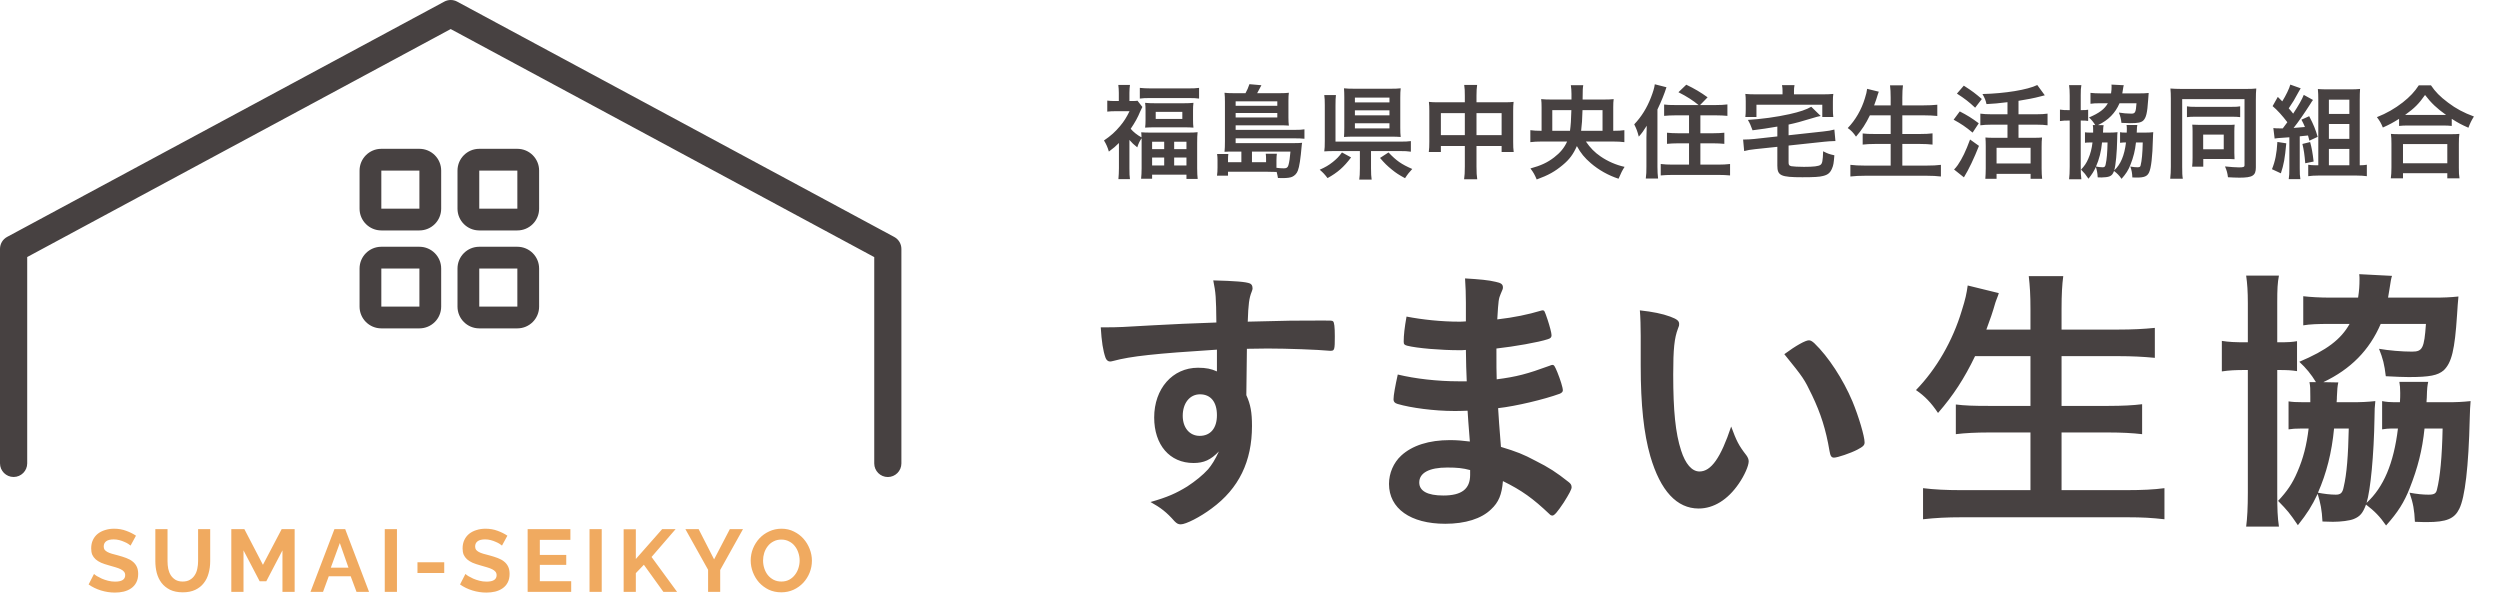 <svg width="283" height="68" viewBox="0 0 283 68" fill="none" xmlns="http://www.w3.org/2000/svg">
<path d="M100.504 54C99.654 54 98.964 53.31 98.964 52.46V29.104L51.019 3.289L3.08 29.097V52.454C3.08 53.304 2.39 53.994 1.54 53.994C0.69 53.994 0 53.304 0 52.454V28.173C0 27.607 0.308 27.083 0.807 26.818L50.292 0.185C50.748 -0.062 51.296 -0.062 51.752 0.185L101.231 26.825C101.73 27.096 102.038 27.613 102.038 28.18V52.46C102.038 53.31 101.348 54 100.498 54H100.504ZM49.941 23.622V19.31C49.941 17.949 48.838 16.846 47.477 16.846H43.166C41.804 16.846 40.702 17.949 40.702 19.31V23.622C40.702 24.983 41.804 26.085 43.166 26.085H47.477C48.838 26.085 49.941 24.983 49.941 23.622ZM47.477 19.31V23.622H43.166V19.31H47.477ZM61.028 23.622V19.31C61.028 17.949 59.925 16.846 58.564 16.846H54.252C52.891 16.846 51.789 17.949 51.789 19.31V23.622C51.789 24.983 52.891 26.085 54.252 26.085H58.564C59.925 26.085 61.028 24.983 61.028 23.622ZM58.564 19.31V23.622H54.252V19.31H58.564ZM49.941 34.709V30.397C49.941 29.036 48.838 27.933 47.477 27.933H43.166C41.804 27.933 40.702 29.036 40.702 30.397V34.709C40.702 36.07 41.804 37.172 43.166 37.172H47.477C48.838 37.172 49.941 36.07 49.941 34.709ZM47.477 30.397V34.709H43.166V30.397H47.477ZM61.028 34.709V30.397C61.028 29.036 59.925 27.933 58.564 27.933H54.252C52.891 27.933 51.789 29.036 51.789 30.397V34.709C51.789 36.07 52.891 37.172 54.252 37.172H58.564C59.925 37.172 61.028 36.07 61.028 34.709ZM58.564 30.397V34.709H54.252V30.397H58.564Z" fill="#474141"/>
<path d="M14.781 61.76C14.735 61.713 14.648 61.65 14.521 61.57C14.402 61.49 14.252 61.413 14.072 61.34C13.898 61.26 13.708 61.193 13.502 61.14C13.295 61.087 13.085 61.06 12.871 61.06C12.492 61.06 12.208 61.13 12.021 61.27C11.835 61.41 11.742 61.607 11.742 61.86C11.742 62.007 11.775 62.13 11.841 62.23C11.915 62.323 12.018 62.407 12.152 62.48C12.285 62.553 12.451 62.62 12.652 62.68C12.858 62.74 13.095 62.803 13.361 62.87C13.708 62.963 14.021 63.063 14.302 63.17C14.588 63.277 14.828 63.41 15.021 63.57C15.222 63.73 15.375 63.923 15.482 64.15C15.588 64.37 15.642 64.643 15.642 64.97C15.642 65.35 15.568 65.677 15.421 65.95C15.281 66.217 15.088 66.433 14.841 66.6C14.601 66.767 14.322 66.89 14.002 66.97C13.688 67.043 13.358 67.08 13.011 67.08C12.478 67.08 11.951 67 11.431 66.84C10.912 66.68 10.445 66.453 10.031 66.16L10.642 64.97C10.701 65.03 10.808 65.11 10.961 65.21C11.121 65.303 11.308 65.4 11.521 65.5C11.735 65.593 11.972 65.673 12.232 65.74C12.492 65.807 12.758 65.84 13.031 65.84C13.791 65.84 14.171 65.597 14.171 65.11C14.171 64.957 14.128 64.827 14.041 64.72C13.955 64.613 13.832 64.52 13.671 64.44C13.511 64.36 13.318 64.287 13.091 64.22C12.865 64.153 12.611 64.08 12.332 64C11.992 63.907 11.695 63.807 11.441 63.7C11.195 63.587 10.988 63.457 10.822 63.31C10.655 63.157 10.528 62.983 10.441 62.79C10.361 62.59 10.322 62.353 10.322 62.08C10.322 61.72 10.388 61.4 10.521 61.12C10.655 60.84 10.838 60.607 11.072 60.42C11.312 60.233 11.588 60.093 11.902 60C12.215 59.9 12.552 59.85 12.912 59.85C13.412 59.85 13.871 59.93 14.291 60.09C14.711 60.243 15.078 60.427 15.392 60.64L14.781 61.76ZM20.684 65.83C21.011 65.83 21.284 65.763 21.504 65.63C21.731 65.497 21.911 65.323 22.044 65.11C22.184 64.897 22.281 64.653 22.334 64.38C22.394 64.1 22.424 63.813 22.424 63.52V59.9H23.794V63.52C23.794 64.007 23.734 64.463 23.614 64.89C23.501 65.317 23.318 65.69 23.064 66.01C22.818 66.33 22.498 66.583 22.104 66.77C21.711 66.957 21.241 67.05 20.694 67.05C20.128 67.05 19.644 66.953 19.244 66.76C18.851 66.56 18.531 66.3 18.284 65.98C18.038 65.653 17.858 65.277 17.744 64.85C17.638 64.423 17.584 63.98 17.584 63.52V59.9H18.964V63.52C18.964 63.82 18.991 64.11 19.044 64.39C19.104 64.663 19.201 64.907 19.334 65.12C19.474 65.333 19.654 65.507 19.874 65.64C20.094 65.767 20.364 65.83 20.684 65.83ZM31.974 67V62.3L30.144 65.8H29.394L27.564 62.3V67H26.184V59.9H27.664L29.764 63.94L31.884 59.9H33.354V67H31.974ZM37.857 59.9H39.077L41.777 67H40.357L39.697 65.23H37.217L36.567 67H35.147L37.857 59.9ZM39.447 64.26L38.467 61.47L37.447 64.26H39.447ZM43.555 67V59.9H44.935V67H43.555ZM47.257 64.86V63.65H50.287V64.86H47.257ZM56.826 61.76C56.78 61.713 56.693 61.65 56.566 61.57C56.446 61.49 56.296 61.413 56.116 61.34C55.943 61.26 55.753 61.193 55.546 61.14C55.34 61.087 55.13 61.06 54.916 61.06C54.536 61.06 54.253 61.13 54.066 61.27C53.88 61.41 53.786 61.607 53.786 61.86C53.786 62.007 53.82 62.13 53.886 62.23C53.96 62.323 54.063 62.407 54.196 62.48C54.33 62.553 54.496 62.62 54.696 62.68C54.903 62.74 55.14 62.803 55.406 62.87C55.753 62.963 56.066 63.063 56.346 63.17C56.633 63.277 56.873 63.41 57.066 63.57C57.266 63.73 57.42 63.923 57.526 64.15C57.633 64.37 57.686 64.643 57.686 64.97C57.686 65.35 57.613 65.677 57.466 65.95C57.326 66.217 57.133 66.433 56.886 66.6C56.646 66.767 56.366 66.89 56.046 66.97C55.733 67.043 55.403 67.08 55.056 67.08C54.523 67.08 53.996 67 53.476 66.84C52.956 66.68 52.49 66.453 52.076 66.16L52.686 64.97C52.746 65.03 52.853 65.11 53.006 65.21C53.166 65.303 53.353 65.4 53.566 65.5C53.78 65.593 54.016 65.673 54.276 65.74C54.536 65.807 54.803 65.84 55.076 65.84C55.836 65.84 56.216 65.597 56.216 65.11C56.216 64.957 56.173 64.827 56.086 64.72C56 64.613 55.876 64.52 55.716 64.44C55.556 64.36 55.363 64.287 55.136 64.22C54.91 64.153 54.656 64.08 54.376 64C54.036 63.907 53.74 63.807 53.486 63.7C53.24 63.587 53.033 63.457 52.866 63.31C52.7 63.157 52.573 62.983 52.486 62.79C52.406 62.59 52.366 62.353 52.366 62.08C52.366 61.72 52.433 61.4 52.566 61.12C52.7 60.84 52.883 60.607 53.116 60.42C53.356 60.233 53.633 60.093 53.946 60C54.26 59.9 54.596 59.85 54.956 59.85C55.456 59.85 55.916 59.93 56.336 60.09C56.756 60.243 57.123 60.427 57.436 60.64L56.826 61.76ZM64.659 65.79V67H59.729V59.9H64.569V61.11H61.109V62.82H64.099V63.94H61.109V65.79H64.659ZM66.735 67V59.9H68.115V67H66.735ZM70.596 67V59.91H71.976V63.28L74.956 59.9H76.476L73.756 63.05L76.646 67H75.096L72.886 63.93L71.976 64.88V67H70.596ZM79.086 59.9L80.836 63.32L82.616 59.9H84.106L81.526 64.52V67H80.156V64.5L77.586 59.9H79.086ZM88.439 67.05C87.919 67.05 87.446 66.95 87.019 66.75C86.599 66.543 86.236 66.273 85.929 65.94C85.629 65.6 85.396 65.213 85.229 64.78C85.062 64.347 84.979 63.903 84.979 63.45C84.979 62.977 85.066 62.523 85.239 62.09C85.419 61.657 85.662 61.273 85.969 60.94C86.282 60.607 86.652 60.343 87.079 60.15C87.506 59.95 87.969 59.85 88.469 59.85C88.982 59.85 89.449 59.957 89.869 60.17C90.296 60.377 90.659 60.65 90.959 60.99C91.259 61.33 91.492 61.717 91.659 62.15C91.826 62.583 91.909 63.023 91.909 63.47C91.909 63.943 91.822 64.397 91.649 64.83C91.476 65.257 91.236 65.637 90.929 65.97C90.622 66.297 90.256 66.56 89.829 66.76C89.402 66.953 88.939 67.05 88.439 67.05ZM86.379 63.45C86.379 63.757 86.426 64.053 86.519 64.34C86.612 64.627 86.746 64.88 86.919 65.1C87.099 65.32 87.316 65.497 87.569 65.63C87.829 65.763 88.122 65.83 88.449 65.83C88.782 65.83 89.076 65.763 89.329 65.63C89.589 65.49 89.806 65.307 89.979 65.08C90.159 64.853 90.292 64.6 90.379 64.32C90.472 64.033 90.519 63.743 90.519 63.45C90.519 63.143 90.469 62.847 90.369 62.56C90.276 62.273 90.139 62.02 89.959 61.8C89.786 61.58 89.569 61.407 89.309 61.28C89.056 61.147 88.769 61.08 88.449 61.08C88.116 61.08 87.819 61.15 87.559 61.29C87.299 61.423 87.082 61.603 86.909 61.83C86.736 62.05 86.602 62.303 86.509 62.59C86.422 62.87 86.379 63.157 86.379 63.45Z" fill="#F0AA60"/>
<path d="M126.663 19.032V16.188C126.279 16.572 126.087 16.74 125.523 17.16C125.391 16.692 125.223 16.308 124.971 15.9C125.751 15.372 126.243 14.928 126.795 14.268C127.239 13.74 127.515 13.296 127.863 12.588H126.255C125.907 12.588 125.655 12.6 125.343 12.636V11.388C125.619 11.424 125.871 11.436 126.195 11.436H126.651V10.5C126.651 10.2 126.627 9.876 126.591 9.612H127.911C127.875 9.876 127.851 10.176 127.851 10.512V11.436H128.199C128.487 11.436 128.655 11.424 128.763 11.4L129.315 12.108C129.231 12.264 129.147 12.444 129.063 12.636C128.811 13.272 128.475 13.872 127.995 14.58C128.283 14.928 128.715 15.276 129.219 15.552C129.219 15.312 129.207 15.192 129.183 14.976C129.507 15 129.819 15.012 130.359 15.012H134.391C134.955 15.012 135.303 15 135.567 14.964C135.531 15.288 135.519 15.612 135.519 16.164V19.056C135.519 19.584 135.543 19.944 135.579 20.256H134.307V19.776H130.419V20.232H129.171C129.207 19.896 129.231 19.56 129.231 19.044V16.176C129.231 15.936 129.231 15.864 129.231 15.648C128.991 16.008 128.883 16.224 128.739 16.68C128.319 16.344 128.151 16.188 127.851 15.84V19.044C127.851 19.62 127.863 19.98 127.911 20.28H126.603C126.639 19.908 126.663 19.464 126.663 19.032ZM130.419 16.044V16.884H131.787V16.044H130.419ZM132.915 16.044V16.884H134.307V16.044H132.915ZM130.419 17.832V18.732H131.787V17.832H130.419ZM132.915 17.832V18.732H134.307V17.832H132.915ZM129.027 11.16V9.948C129.387 9.984 129.795 10.008 130.287 10.008H134.499C135.039 10.008 135.411 9.996 135.735 9.948V11.16C135.411 11.112 135.099 11.1 134.619 11.1H130.143C129.663 11.1 129.363 11.112 129.027 11.16ZM129.675 13.584V12.516C129.675 12.132 129.663 11.928 129.627 11.64C129.963 11.676 130.275 11.688 130.743 11.688H134.007C134.439 11.688 134.763 11.676 135.099 11.64C135.063 11.94 135.051 12.12 135.051 12.504V13.56C135.051 13.968 135.063 14.16 135.099 14.448C134.775 14.424 134.499 14.412 133.983 14.412H130.755C130.275 14.412 129.951 14.424 129.627 14.448C129.663 14.172 129.675 13.956 129.675 13.584ZM130.827 12.66V13.464H133.839V12.66H130.827ZM140.523 18.36V17.16H139.539C139.119 17.16 138.987 17.16 138.615 17.184C138.651 16.824 138.663 16.524 138.663 15.996V11.532C138.663 11.148 138.651 10.8 138.615 10.5C138.915 10.536 139.143 10.548 139.599 10.548H140.991C141.171 10.224 141.315 9.9 141.435 9.528L142.791 9.648C142.635 9.96 142.443 10.32 142.311 10.548H144.903C145.371 10.548 145.611 10.536 145.899 10.5C145.863 10.776 145.851 10.98 145.851 11.388V13.296C145.851 13.668 145.863 13.92 145.899 14.22C145.587 14.196 145.263 14.184 144.927 14.184H139.875V14.7H146.595C147.099 14.7 147.363 14.688 147.663 14.64V15.708C147.351 15.672 147.003 15.66 146.571 15.66H139.875V16.2H146.535C146.943 16.2 147.171 16.188 147.399 16.164C147.387 16.26 147.375 16.272 147.363 16.38C147.219 18.048 147.087 18.876 146.919 19.308C146.799 19.644 146.559 19.884 146.271 20.016C146.043 20.112 145.719 20.16 145.167 20.16C145.071 20.16 144.939 20.16 144.663 20.148C144.615 19.884 144.603 19.788 144.519 19.464C144.339 19.464 144.339 19.464 143.847 19.452C143.703 19.44 143.595 19.44 143.343 19.44H139.011V19.884H137.763C137.811 19.572 137.823 19.32 137.823 18.936V18.144C137.823 17.868 137.811 17.664 137.775 17.436H139.047C139.023 17.616 139.011 17.772 139.011 18V18.36H140.523ZM141.723 18.36H143.319V17.988C143.319 17.772 143.307 17.58 143.283 17.4H144.543C144.519 17.52 144.495 17.868 144.495 18.12V18.696C144.495 18.804 144.495 18.828 144.495 18.996C144.759 19.032 145.083 19.056 145.323 19.056C145.647 19.056 145.767 18.972 145.851 18.696C145.947 18.384 146.031 17.784 146.079 17.16H141.723V18.36ZM139.875 11.976H144.591V11.472H139.875V11.976ZM139.875 12.792V13.296H144.591V12.792H139.875ZM155.199 17.1V19.044C155.199 19.668 155.223 20.004 155.271 20.328H153.867C153.915 20.004 153.939 19.632 153.939 19.044V17.1H151.107C150.591 17.1 150.231 17.112 149.907 17.136C149.955 16.824 149.967 16.536 149.967 15.936V11.916C149.967 11.352 149.955 11.1 149.907 10.764H151.227C151.191 11.1 151.179 11.352 151.179 11.904V16.032H158.439C159.075 16.032 159.375 16.02 159.711 15.972V17.172C159.339 17.112 159.015 17.1 158.451 17.1H155.199ZM158.511 11.052V14.46C158.511 14.892 158.523 15.24 158.559 15.504C158.247 15.48 157.875 15.468 157.431 15.468H153.255C152.799 15.468 152.499 15.48 152.139 15.504C152.163 15.192 152.175 14.892 152.175 14.436V11.016C152.175 10.62 152.163 10.308 152.139 9.996C152.463 10.032 152.799 10.044 153.303 10.044H157.443C157.923 10.044 158.223 10.032 158.559 9.996C158.523 10.332 158.511 10.584 158.511 11.052ZM153.375 11.052V11.592H157.287V11.052H153.375ZM153.375 12.492V13.056H157.287V12.492H153.375ZM153.375 13.956V14.532H157.287V13.956H153.375ZM151.911 17.256L152.943 17.82C152.115 18.924 151.407 19.536 150.279 20.16C149.919 19.692 149.775 19.548 149.391 19.212C150.039 18.924 150.411 18.708 150.879 18.336C151.323 17.976 151.563 17.736 151.911 17.256ZM156.219 17.88L157.179 17.256C158.079 18.204 158.631 18.588 159.867 19.128C159.507 19.524 159.351 19.704 159.051 20.172C158.343 19.788 158.031 19.584 157.575 19.212C157.023 18.768 156.711 18.456 156.219 17.88ZM165.819 11.58V10.872C165.819 10.284 165.807 9.996 165.747 9.612H167.211C167.163 9.984 167.139 10.284 167.139 10.824V11.58H170.283C170.787 11.58 171.039 11.568 171.339 11.532C171.303 11.856 171.291 12.096 171.291 12.552V16.056C171.291 16.572 171.303 16.872 171.351 17.208H169.983V16.524H167.139V18.852C167.139 19.548 167.163 19.896 167.223 20.292H165.735C165.795 19.884 165.819 19.512 165.819 18.852V16.524H163.107V17.208H161.739C161.787 16.836 161.799 16.548 161.799 16.056V12.54C161.799 12.108 161.787 11.904 161.751 11.532C162.075 11.568 162.327 11.58 162.795 11.58H165.819ZM165.819 12.804H163.107V15.3H165.819V12.804ZM167.139 15.3H169.983V12.804H167.139V15.3ZM182.559 16.02H179.523C180.003 16.728 180.519 17.256 181.191 17.712C181.995 18.264 182.955 18.684 183.903 18.888C183.627 19.32 183.519 19.536 183.219 20.232C182.067 19.86 180.963 19.236 180.075 18.468C179.379 17.868 178.947 17.352 178.503 16.536C178.095 17.46 177.663 18.048 176.895 18.684C176.019 19.416 175.275 19.836 173.955 20.316C173.715 19.752 173.595 19.536 173.247 19.068C174.435 18.744 175.179 18.396 175.923 17.82C176.631 17.28 177.087 16.716 177.399 16.02H174.543C174.003 16.02 173.595 16.044 173.235 16.092V14.736C173.619 14.784 173.931 14.808 174.507 14.808V12.144C174.507 11.736 174.495 11.496 174.459 11.22C174.831 11.256 175.167 11.268 175.683 11.268H177.891V10.632C177.891 10.26 177.867 9.984 177.819 9.648H179.223C179.163 10.044 179.163 10.044 179.151 11.268H181.443C182.031 11.268 182.343 11.256 182.667 11.22C182.631 11.508 182.619 11.712 182.619 12.12V14.808C183.207 14.808 183.519 14.784 183.879 14.736V16.092C183.519 16.044 183.111 16.02 182.559 16.02ZM175.719 14.808H177.723C177.807 14.184 177.855 13.572 177.879 12.468H175.719V14.808ZM178.983 14.808H181.407V12.468H179.139C179.115 13.452 179.067 14.16 178.983 14.808ZM189.675 11.892H192.279C191.655 11.376 190.935 10.908 189.999 10.44L190.887 9.588C191.811 10.032 192.543 10.464 193.299 11.016L192.447 11.892H194.187C194.763 11.892 195.171 11.868 195.543 11.82V13.116C195.171 13.08 194.727 13.056 194.223 13.056H192.483V15.084H193.911C194.415 15.084 194.835 15.06 195.195 15.024V16.284C194.823 16.248 194.403 16.224 193.923 16.224H192.483V18.636H194.475C195.003 18.636 195.471 18.612 195.843 18.564V19.86C195.447 19.824 195.051 19.8 194.475 19.8H189.375C188.787 19.8 188.403 19.824 187.995 19.86V18.564C188.367 18.612 188.823 18.636 189.327 18.636H191.199V16.224H189.975C189.495 16.224 189.075 16.248 188.703 16.284V15.024C189.063 15.06 189.471 15.084 189.975 15.084H191.199V13.056H189.687C189.195 13.056 188.751 13.08 188.379 13.116V11.832C188.727 11.88 189.063 11.892 189.675 11.892ZM186.375 18.864V15.552C186.375 15.276 186.387 14.88 186.411 14.232C186.027 14.844 185.883 15.048 185.511 15.468C185.331 14.796 185.259 14.616 184.995 14.076C185.823 13.2 186.423 12.228 186.891 11.028C187.131 10.404 187.275 9.936 187.323 9.54L188.643 9.876C188.403 10.644 188.079 11.436 187.623 12.396V18.876C187.623 19.38 187.647 19.776 187.695 20.208H186.303C186.363 19.752 186.375 19.452 186.375 18.864ZM201.195 15.444V14.328C199.767 14.568 199.767 14.568 198.387 14.748C198.195 14.208 198.087 13.968 197.859 13.572C199.347 13.488 201.111 13.248 202.563 12.924C203.739 12.66 204.483 12.408 205.035 12.084L206.103 13.128C205.755 13.2 205.647 13.224 205.227 13.356C203.859 13.776 203.259 13.932 202.467 14.1V15.312L206.415 14.88C206.907 14.832 207.327 14.76 207.651 14.664L207.771 15.972C207.687 15.972 207.627 15.972 207.579 15.972C207.363 15.972 206.835 16.008 206.511 16.044L202.467 16.476V18.384C202.467 18.672 202.527 18.756 202.791 18.816C202.983 18.852 203.571 18.888 204.207 18.888C205.311 18.888 205.875 18.816 206.079 18.66C206.283 18.516 206.343 18.216 206.379 17.124C206.931 17.4 207.027 17.436 207.651 17.58C207.579 18.468 207.543 18.708 207.387 19.068C207.183 19.56 206.919 19.788 206.367 19.92C205.959 20.028 205.359 20.064 204.027 20.064C201.591 20.064 201.195 19.884 201.195 18.756V16.62L198.687 16.884C198.135 16.944 197.835 16.992 197.439 17.1L197.319 15.792C197.415 15.792 197.499 15.792 197.547 15.792C197.775 15.792 198.267 15.768 198.579 15.732L201.195 15.444ZM201.783 10.68V10.308C201.783 10.056 201.771 9.888 201.723 9.636H203.139C203.091 9.888 203.079 10.056 203.079 10.308V10.68H206.259C206.847 10.68 207.123 10.668 207.531 10.632C207.495 10.872 207.483 11.088 207.483 11.484V12.36C207.483 12.708 207.495 12.972 207.531 13.248H206.283V11.856H198.831V13.248H197.571C197.607 12.948 197.619 12.744 197.619 12.36V11.484C197.619 11.112 197.607 10.92 197.571 10.632C197.967 10.668 198.267 10.68 198.843 10.68H201.783ZM214.023 13.056H211.671C211.215 14.004 210.747 14.724 210.099 15.468C209.811 15.036 209.535 14.748 209.163 14.496C210.027 13.608 210.723 12.408 211.107 11.124C211.263 10.632 211.311 10.404 211.359 10.056L212.679 10.38C212.655 10.464 212.655 10.464 212.571 10.68C212.547 10.752 212.535 10.764 212.451 11.064C212.403 11.22 212.355 11.376 212.151 11.928H214.023V11.052C214.023 10.44 213.999 10.092 213.951 9.66H215.415C215.367 10.02 215.343 10.44 215.343 11.04V11.928H217.755C218.343 11.928 218.835 11.904 219.303 11.856V13.128C218.811 13.08 218.319 13.056 217.779 13.056H215.343V15.168H217.335C217.923 15.168 218.391 15.144 218.763 15.096V16.368C218.355 16.32 217.875 16.296 217.347 16.296H215.343V18.744H218.115C218.763 18.744 219.267 18.72 219.711 18.66V19.98C219.171 19.92 218.775 19.896 218.151 19.896H211.095C210.483 19.896 210.003 19.92 209.463 19.98V18.66C209.943 18.72 210.459 18.744 211.059 18.744H214.023V16.296H212.247C211.719 16.296 211.239 16.32 210.855 16.368V15.108C211.239 15.156 211.599 15.168 212.235 15.168H214.023V13.056ZM227.247 12.936V11.568C226.071 11.712 225.843 11.724 224.871 11.784C224.775 11.34 224.679 11.112 224.415 10.644C226.959 10.584 229.527 10.164 230.619 9.624L231.471 10.788C231.279 10.836 231.279 10.836 230.907 10.932C230.355 11.088 229.287 11.292 228.495 11.412V12.936H230.499C231.063 12.936 231.447 12.912 231.783 12.864V14.184C231.471 14.136 231.051 14.112 230.511 14.112H228.495V15.6H230.235C230.631 15.6 230.943 15.588 231.159 15.564C231.123 15.816 231.111 16.188 231.111 16.596V19.068C231.111 19.536 231.135 19.908 231.171 20.244H229.863V19.68H226.011V20.244H224.739C224.763 19.944 224.787 19.5 224.787 19.056V16.548C224.787 16.176 224.775 15.84 224.751 15.564C225.003 15.588 225.255 15.6 225.651 15.6H227.247V14.112H225.459C224.967 14.112 224.523 14.136 224.175 14.184V12.864C224.511 12.912 224.919 12.936 225.459 12.936H227.247ZM226.011 16.728V18.504H229.863V16.728H226.011ZM221.523 10.596L222.303 9.696C223.275 10.32 223.599 10.572 224.343 11.208L223.587 12.192C222.879 11.532 222.423 11.172 221.523 10.596ZM221.151 13.548L221.847 12.612C222.723 13.068 223.191 13.356 223.995 13.956L223.299 15.012C222.507 14.352 222.003 14.016 221.151 13.548ZM223.011 15.792L224.019 16.512C223.467 17.916 222.867 19.176 222.315 20.076L221.199 19.188C221.319 19.08 221.451 18.912 221.619 18.684C222.135 17.928 222.531 17.1 223.011 15.792ZM236.907 14.16H237.183C236.979 13.824 236.763 13.56 236.475 13.296C237.639 12.804 238.239 12.348 238.611 11.688H237.759C237.255 11.688 236.931 11.7 236.643 11.748V10.512C236.955 10.548 237.339 10.572 237.831 10.572H238.971C239.019 10.26 239.031 10.068 239.031 9.78C239.031 9.732 239.031 9.672 239.019 9.576L240.411 9.648C240.375 9.744 240.351 9.9 240.303 10.212C240.279 10.344 240.267 10.416 240.243 10.572H242.163C242.595 10.572 242.895 10.56 243.231 10.524C243.207 10.788 243.195 10.92 243.171 11.316C243.075 12.792 242.943 13.332 242.607 13.656C242.355 13.872 242.019 13.944 241.119 13.944C240.855 13.944 240.639 13.932 240.147 13.908C240.087 13.404 240.027 13.164 239.859 12.744C240.267 12.816 240.831 12.864 241.263 12.864C241.707 12.864 241.779 12.72 241.851 11.688H239.931C239.451 12.804 238.659 13.608 237.495 14.16L238.131 14.172C238.095 14.34 238.083 14.46 238.071 14.784C238.071 14.832 238.071 14.892 238.059 15.012H238.659C239.127 15.012 239.355 15 239.703 14.964C239.679 15.168 239.667 15.36 239.667 15.696C239.643 17.232 239.499 18.744 239.331 19.284C240.051 18.624 240.483 17.616 240.663 16.128C240.603 16.128 240.603 16.128 240.387 16.128C240.267 16.128 240.135 16.14 239.991 16.164V14.964C240.183 15 240.255 15.012 240.747 15.012C240.759 14.856 240.759 14.724 240.759 14.616C240.759 14.388 240.747 14.292 240.723 14.148H241.947C241.911 14.328 241.899 14.388 241.887 14.82C241.887 14.88 241.875 14.928 241.875 15.012H242.715C243.183 15.012 243.399 15 243.747 14.964C243.723 15.204 243.723 15.36 243.711 15.684C243.663 17.76 243.507 19.056 243.267 19.536C243.063 19.956 242.727 20.1 241.899 20.1C241.827 20.1 241.671 20.1 241.383 20.088C241.359 19.584 241.311 19.308 241.155 18.852C241.479 18.912 241.731 18.936 241.959 18.936C242.199 18.936 242.283 18.888 242.319 18.72C242.451 18.204 242.535 17.34 242.559 16.128H241.791C241.695 17.052 241.503 17.796 241.167 18.648C240.927 19.26 240.663 19.68 240.159 20.244C239.895 19.86 239.667 19.632 239.307 19.356C239.175 19.716 239.055 19.86 238.791 19.968C238.623 20.04 238.239 20.088 237.903 20.088C237.843 20.088 237.747 20.088 237.459 20.076C237.435 19.584 237.375 19.296 237.255 18.9C237.003 19.428 236.823 19.716 236.415 20.232C236.055 19.704 235.983 19.62 235.575 19.2C235.959 18.792 236.187 18.456 236.391 17.976C236.643 17.4 236.787 16.836 236.871 16.128H236.583C236.295 16.128 236.187 16.14 236.019 16.164V14.976C236.187 15 236.307 15.012 236.667 15.012H236.943C236.943 14.952 236.943 14.868 236.943 14.772C236.943 14.448 236.943 14.34 236.907 14.16ZM238.575 16.128H237.951C237.855 17.148 237.627 18.036 237.267 18.852C237.507 18.9 237.795 18.936 238.023 18.936C238.227 18.936 238.311 18.864 238.359 18.612C238.491 18.06 238.551 17.268 238.575 16.128ZM234.291 12.468V10.812C234.291 10.308 234.267 9.972 234.219 9.636H235.611C235.551 9.948 235.539 10.212 235.539 10.776V12.468C236.055 12.468 236.163 12.456 236.379 12.42V13.692C236.127 13.656 236.019 13.644 235.539 13.644V18.864C235.539 19.548 235.551 19.884 235.611 20.292H234.219C234.267 19.932 234.291 19.476 234.291 18.84V13.644H234.219C233.751 13.644 233.511 13.656 233.187 13.704V12.408C233.487 12.456 233.739 12.468 234.219 12.468H234.291ZM245.739 18.864V11.184C245.739 10.692 245.727 10.38 245.691 10.02C245.931 10.044 246.471 10.068 246.987 10.068H254.163C254.691 10.068 255.159 10.056 255.411 10.02C255.375 10.392 255.363 10.716 255.363 11.28V18.948C255.363 19.884 254.991 20.112 253.491 20.112C253.155 20.112 252.603 20.088 252.207 20.064C252.135 19.536 252.075 19.332 251.871 18.84C252.447 18.9 253.107 18.948 253.455 18.948C253.971 18.948 254.079 18.9 254.079 18.696V11.22H247.023V18.888C247.023 19.572 247.035 19.884 247.095 20.232H245.667C245.715 19.8 245.739 19.392 245.739 18.864ZM247.563 13.26V12.036C247.803 12.084 248.007 12.096 248.583 12.096H252.567C253.155 12.096 253.311 12.084 253.587 12.036V13.26C253.299 13.224 253.071 13.212 252.579 13.212H248.571C248.091 13.212 247.851 13.224 247.563 13.26ZM252.927 14.868V17.304C252.927 17.58 252.939 17.82 252.951 18.024C252.591 18 252.471 18 252.195 18H249.411V18.864H248.151C248.187 18.54 248.199 18.276 248.199 17.844V14.856C248.199 14.568 248.187 14.328 248.163 14.112C248.475 14.124 248.643 14.136 248.967 14.136H252.099C252.567 14.136 252.735 14.136 252.963 14.112C252.939 14.364 252.927 14.52 252.927 14.868ZM249.399 15.24V16.896H251.727V15.24H249.399ZM258.267 14.532H258.411C258.699 14.16 258.699 14.16 258.927 13.836C258.363 13.092 257.787 12.456 257.259 12.012L257.847 10.968C258.087 11.196 258.135 11.244 258.351 11.472C258.747 10.848 259.167 9.984 259.263 9.576L260.439 9.996C260.355 10.128 260.319 10.188 260.223 10.368C259.659 11.412 259.611 11.472 259.083 12.264C259.287 12.492 259.383 12.6 259.587 12.864C260.211 11.916 260.595 11.232 260.787 10.74L261.831 11.316C261.735 11.436 261.663 11.544 261.519 11.784C260.859 12.816 260.139 13.86 259.635 14.484C260.175 14.448 260.187 14.448 260.919 14.376C260.775 14.04 260.715 13.908 260.523 13.548L261.399 13.152C261.891 14.088 262.131 14.688 262.359 15.492L261.423 15.924C261.351 15.648 261.327 15.552 261.267 15.336C261.003 15.36 260.691 15.396 260.331 15.432V19.044C260.331 19.644 260.343 19.92 260.403 20.28H259.083C259.143 19.908 259.155 19.608 259.155 19.044V15.54C257.715 15.636 257.667 15.648 257.487 15.684L257.343 14.496C257.511 14.52 257.715 14.532 258.027 14.532H258.267ZM257.799 16.068L258.807 16.224C258.639 18 258.531 18.588 258.195 19.62L257.187 19.152C257.547 18.264 257.727 17.376 257.799 16.068ZM260.631 16.296L261.507 16.08C261.699 16.788 261.783 17.28 261.903 18.288L260.955 18.48C260.871 17.508 260.799 16.968 260.631 16.296ZM267.123 18.708H267.219C267.495 18.708 267.723 18.684 267.927 18.648V19.944C267.603 19.896 267.159 19.872 266.739 19.872H262.467C262.023 19.872 261.615 19.896 261.291 19.944V18.648C261.531 18.684 261.771 18.708 262.095 18.708H262.431V11.256C262.431 10.812 262.419 10.452 262.383 10.08C262.719 10.104 263.055 10.116 263.535 10.116H265.959C266.535 10.116 266.823 10.104 267.159 10.068C267.135 10.44 267.123 10.752 267.123 11.34V18.708ZM263.631 11.28V12.9H265.947V11.28H263.631ZM263.631 14.04V15.72H265.947V14.04H263.631ZM263.631 16.86V18.708H265.947V16.86H263.631ZM271.575 14.256V13.452C270.843 13.908 270.531 14.076 269.739 14.436C269.535 13.944 269.403 13.704 269.067 13.26C270.147 12.84 271.119 12.276 271.995 11.592C272.799 10.956 273.339 10.38 273.807 9.66H275.187C275.679 10.392 276.195 10.92 277.119 11.616C278.019 12.3 278.883 12.756 280.047 13.188C279.747 13.68 279.639 13.896 279.423 14.46C278.607 14.1 278.235 13.896 277.539 13.452V14.256C277.239 14.22 276.963 14.208 276.507 14.208H272.559C272.199 14.208 271.887 14.22 271.575 14.256ZM272.583 13.008H276.495C276.639 13.008 276.687 13.008 276.891 13.008C275.847 12.264 275.235 11.688 274.515 10.752C273.819 11.748 273.327 12.24 272.259 13.008C272.403 13.008 272.451 13.008 272.583 13.008ZM272.019 20.184H270.639C270.687 19.824 270.711 19.476 270.711 18.972V16.284C270.711 15.792 270.699 15.504 270.651 15.156C270.927 15.18 271.191 15.192 271.659 15.192H277.395C277.863 15.192 278.115 15.18 278.403 15.156C278.355 15.468 278.343 15.78 278.343 16.284V18.984C278.343 19.524 278.355 19.824 278.415 20.184H277.035V19.608H272.019V20.184ZM272.019 16.308V18.48H277.035V16.308H272.019Z" fill="#474141"/>
<path d="M137.757 42.044V39.58C130.749 40.028 128.029 40.316 126.013 40.86C125.885 40.892 125.757 40.924 125.661 40.924C125.437 40.924 125.245 40.764 125.149 40.508C124.861 39.708 124.701 38.652 124.605 37.052C124.989 37.052 125.245 37.052 125.373 37.052C126.397 37.052 127.357 37.02 130.429 36.828C132.797 36.7 134.813 36.604 137.693 36.508C137.661 33.628 137.629 33.18 137.341 31.74C139.805 31.804 141.053 31.9 141.501 32.092C141.693 32.188 141.789 32.348 141.789 32.668C141.789 32.732 141.757 32.86 141.693 33.02C141.405 33.724 141.309 34.428 141.245 36.412C145.917 36.284 146.621 36.284 149.821 36.284C150.685 36.284 150.813 36.284 150.909 36.38C151.037 36.508 151.101 36.988 151.101 38.076C151.101 39.548 151.069 39.708 150.653 39.708C150.621 39.708 150.589 39.708 150.525 39.708C149.149 39.58 145.725 39.452 143.485 39.452C142.749 39.452 142.749 39.452 141.149 39.484L141.085 44.732C141.565 45.788 141.725 46.684 141.725 48.22C141.725 52.22 140.253 55.292 137.149 57.564C135.869 58.524 134.237 59.356 133.661 59.356C133.373 59.356 133.213 59.26 132.957 59.004C132.061 57.98 131.389 57.468 130.237 56.828C132.157 56.284 133.149 55.836 134.397 55.068C135.325 54.46 136.157 53.788 136.765 53.116C137.181 52.604 137.501 52.124 137.981 51.1C137.053 52.06 136.285 52.412 135.101 52.412C132.413 52.412 130.653 50.364 130.653 47.26C130.653 43.996 132.733 41.628 135.613 41.628C136.541 41.628 137.117 41.756 137.757 42.044ZM135.837 44.636C134.685 44.636 133.885 45.628 133.885 47.068C133.885 48.412 134.653 49.34 135.805 49.34C137.021 49.34 137.757 48.476 137.757 47.004C137.757 45.5 137.053 44.636 135.837 44.636ZM165.747 43.164H166.035C165.971 41.596 165.971 41.596 165.939 39.612C165.651 39.644 165.363 39.644 165.235 39.644C163.123 39.644 160.403 39.42 159.283 39.132C158.963 39.036 158.899 38.972 158.899 38.652C158.899 37.948 158.995 37.084 159.219 35.836C161.011 36.188 163.219 36.412 165.139 36.412C165.299 36.412 165.587 36.412 165.939 36.38V34.268C165.939 33.148 165.907 32.636 165.843 31.516C167.443 31.612 168.531 31.708 169.299 31.9C169.939 32.028 170.131 32.188 170.131 32.54C170.131 32.7 170.099 32.764 169.875 33.276C169.651 33.82 169.619 33.948 169.491 36.156C171.411 35.932 172.947 35.612 174.451 35.164C174.547 35.132 174.579 35.132 174.611 35.132C174.835 35.132 174.835 35.164 175.187 36.188C175.411 36.86 175.635 37.692 175.635 37.948C175.635 38.172 175.539 38.3 175.219 38.396C174.163 38.748 171.411 39.228 169.395 39.452C169.395 41.724 169.395 41.82 169.427 42.94C171.667 42.652 172.883 42.332 175.411 41.404C175.571 41.34 175.635 41.308 175.731 41.308C175.923 41.308 175.987 41.404 176.307 42.172C176.627 42.972 176.915 43.868 176.915 44.188C176.915 44.348 176.787 44.476 176.563 44.572C174.803 45.212 171.603 45.98 169.587 46.204C169.651 47.42 169.715 48.092 169.907 50.588C171.699 51.132 172.435 51.42 173.811 52.156C175.347 52.924 176.179 53.468 177.555 54.556C177.811 54.748 177.907 54.908 177.907 55.164C177.907 55.388 177.619 55.932 177.011 56.892C176.307 57.948 175.955 58.364 175.731 58.364C175.635 58.364 175.539 58.332 175.443 58.236C173.523 56.412 172.275 55.516 170.131 54.46C170.003 55.996 169.651 56.86 168.787 57.66C167.699 58.716 165.875 59.292 163.603 59.292C159.667 59.292 157.235 57.564 157.235 54.78C157.235 53.564 157.747 52.38 158.611 51.58C159.859 50.428 161.747 49.82 164.147 49.82C164.915 49.82 165.587 49.884 166.387 49.98C166.227 47.9 166.163 47.164 166.131 46.492C165.395 46.524 164.979 46.524 164.595 46.524C162.387 46.524 159.699 46.172 158.195 45.724C157.875 45.628 157.747 45.468 157.747 45.212C157.747 44.732 157.939 43.708 158.227 42.396C160.211 42.876 162.739 43.164 165.107 43.164C165.107 43.164 165.299 43.164 165.747 43.164ZM166.419 53.212C165.587 52.988 164.947 52.924 163.827 52.924C161.779 52.924 160.659 53.532 160.659 54.62C160.659 55.58 161.587 56.092 163.379 56.092C165.459 56.092 166.419 55.356 166.419 53.756C166.419 53.532 166.419 53.212 166.419 53.212ZM185.728 41.372V38.012C185.728 37.084 185.696 35.836 185.632 35.132C187.104 35.292 188.192 35.516 189.056 35.836C189.824 36.124 190.08 36.316 190.08 36.668C190.08 36.86 190.08 36.86 189.952 37.18C189.536 38.268 189.408 39.484 189.408 42.396C189.408 46.492 189.664 49.052 190.304 51.004C190.784 52.508 191.52 53.372 192.384 53.372C193.696 53.372 194.784 51.836 195.968 48.284C196.576 49.916 196.8 50.396 197.696 51.548C197.856 51.772 197.952 51.996 197.952 52.22C197.952 52.732 197.472 53.82 196.832 54.748C195.584 56.572 193.984 57.564 192.288 57.564C189.824 57.564 187.968 55.58 186.816 51.644C186.08 49.084 185.728 45.852 185.728 41.372ZM201.984 40.092C203.328 39.1 204.384 38.524 204.768 38.524C204.96 38.524 205.12 38.62 205.376 38.844C206.976 40.38 208.64 42.94 209.696 45.436C210.4 47.132 211.072 49.404 211.072 50.076C211.072 50.396 210.912 50.556 210.24 50.908C209.504 51.292 208 51.804 207.616 51.804C207.328 51.804 207.2 51.644 207.104 51.068C206.688 48.604 206.112 46.812 205.12 44.732C204.224 42.876 204.16 42.78 201.984 40.092ZM229.848 40.316H223.576C222.36 42.844 221.112 44.764 219.384 46.748C218.616 45.596 217.88 44.828 216.888 44.156C219.192 41.788 221.048 38.588 222.072 35.164C222.488 33.852 222.616 33.244 222.744 32.316L226.264 33.18C226.2 33.404 226.2 33.404 225.976 33.98C225.912 34.172 225.88 34.204 225.656 35.004C225.528 35.42 225.4 35.836 224.856 37.308H229.848V34.972C229.848 33.34 229.784 32.412 229.656 31.26H233.56C233.432 32.22 233.368 33.34 233.368 34.94V37.308H239.8C241.368 37.308 242.68 37.244 243.928 37.116V40.508C242.616 40.38 241.304 40.316 239.864 40.316H233.368V45.948H238.68C240.248 45.948 241.496 45.884 242.488 45.756V49.148C241.4 49.02 240.12 48.956 238.712 48.956H233.368V55.484H240.76C242.488 55.484 243.832 55.42 245.016 55.26V58.78C243.576 58.62 242.52 58.556 240.856 58.556H222.04C220.408 58.556 219.128 58.62 217.688 58.78V55.26C218.968 55.42 220.344 55.484 221.944 55.484H229.848V48.956H225.112C223.704 48.956 222.424 49.02 221.4 49.148V45.788C222.424 45.916 223.384 45.948 225.08 45.948H229.848V40.316ZM261.432 43.26H262.168C261.624 42.364 261.048 41.66 260.28 40.956C263.384 39.644 264.984 38.428 265.976 36.668H263.704C262.36 36.668 261.496 36.7 260.728 36.828V33.532C261.56 33.628 262.584 33.692 263.896 33.692H266.936C267.064 32.86 267.096 32.348 267.096 31.58C267.096 31.452 267.096 31.292 267.064 31.036L270.776 31.228C270.68 31.484 270.616 31.9 270.488 32.732C270.424 33.084 270.392 33.276 270.328 33.692H275.448C276.6 33.692 277.4 33.66 278.296 33.564C278.232 34.268 278.2 34.62 278.136 35.676C277.88 39.612 277.528 41.052 276.632 41.916C275.96 42.492 275.064 42.684 272.664 42.684C271.96 42.684 271.384 42.652 270.072 42.588C269.912 41.244 269.752 40.604 269.304 39.484C270.392 39.676 271.896 39.804 273.048 39.804C274.232 39.804 274.424 39.42 274.616 36.668H269.496C268.216 39.644 266.104 41.788 263 43.26L264.696 43.292C264.6 43.74 264.568 44.06 264.536 44.924C264.536 45.052 264.536 45.212 264.504 45.532H266.104C267.352 45.532 267.96 45.5 268.888 45.404C268.824 45.948 268.792 46.46 268.792 47.356C268.728 51.452 268.344 55.484 267.896 56.924C269.816 55.164 270.968 52.476 271.448 48.508C271.288 48.508 271.288 48.508 270.712 48.508C270.392 48.508 270.04 48.54 269.656 48.604V45.404C270.168 45.5 270.36 45.532 271.672 45.532C271.704 45.116 271.704 44.764 271.704 44.476C271.704 43.868 271.672 43.612 271.608 43.228H274.872C274.776 43.708 274.744 43.868 274.712 45.02C274.712 45.18 274.68 45.308 274.68 45.532H276.92C278.168 45.532 278.744 45.5 279.672 45.404C279.608 46.044 279.608 46.46 279.576 47.324C279.448 52.86 279.032 56.316 278.392 57.596C277.848 58.716 276.952 59.1 274.744 59.1C274.552 59.1 274.136 59.1 273.368 59.068C273.304 57.724 273.176 56.988 272.76 55.772C273.624 55.932 274.296 55.996 274.904 55.996C275.544 55.996 275.768 55.868 275.864 55.42C276.216 54.044 276.44 51.74 276.504 48.508H274.456C274.2 50.972 273.688 52.956 272.792 55.228C272.152 56.86 271.448 57.98 270.104 59.484C269.4 58.46 268.792 57.852 267.832 57.116C267.48 58.076 267.16 58.46 266.456 58.748C266.008 58.94 264.984 59.068 264.088 59.068C263.928 59.068 263.672 59.068 262.904 59.036C262.84 57.724 262.68 56.956 262.36 55.9C261.688 57.308 261.208 58.076 260.12 59.452C259.16 58.044 258.968 57.82 257.88 56.7C258.904 55.612 259.512 54.716 260.056 53.436C260.728 51.9 261.112 50.396 261.336 48.508H260.568C259.8 48.508 259.512 48.54 259.064 48.604V45.436C259.512 45.5 259.832 45.532 260.792 45.532H261.528C261.528 45.372 261.528 45.148 261.528 44.892C261.528 44.028 261.528 43.74 261.432 43.26ZM265.88 48.508H264.216C263.96 51.228 263.352 53.596 262.392 55.772C263.032 55.9 263.8 55.996 264.408 55.996C264.952 55.996 265.176 55.804 265.304 55.132C265.656 53.66 265.816 51.548 265.88 48.508ZM254.456 38.748V34.332C254.456 32.988 254.392 32.092 254.264 31.196H257.976C257.816 32.028 257.784 32.732 257.784 34.236V38.748C259.16 38.748 259.448 38.716 260.024 38.62V42.012C259.352 41.916 259.064 41.884 257.784 41.884V55.804C257.784 57.628 257.816 58.524 257.976 59.612H254.264C254.392 58.652 254.456 57.436 254.456 55.74V41.884H254.264C253.016 41.884 252.376 41.916 251.512 42.044V38.588C252.312 38.716 252.984 38.748 254.264 38.748H254.456Z" fill="#474141"/>
</svg>
